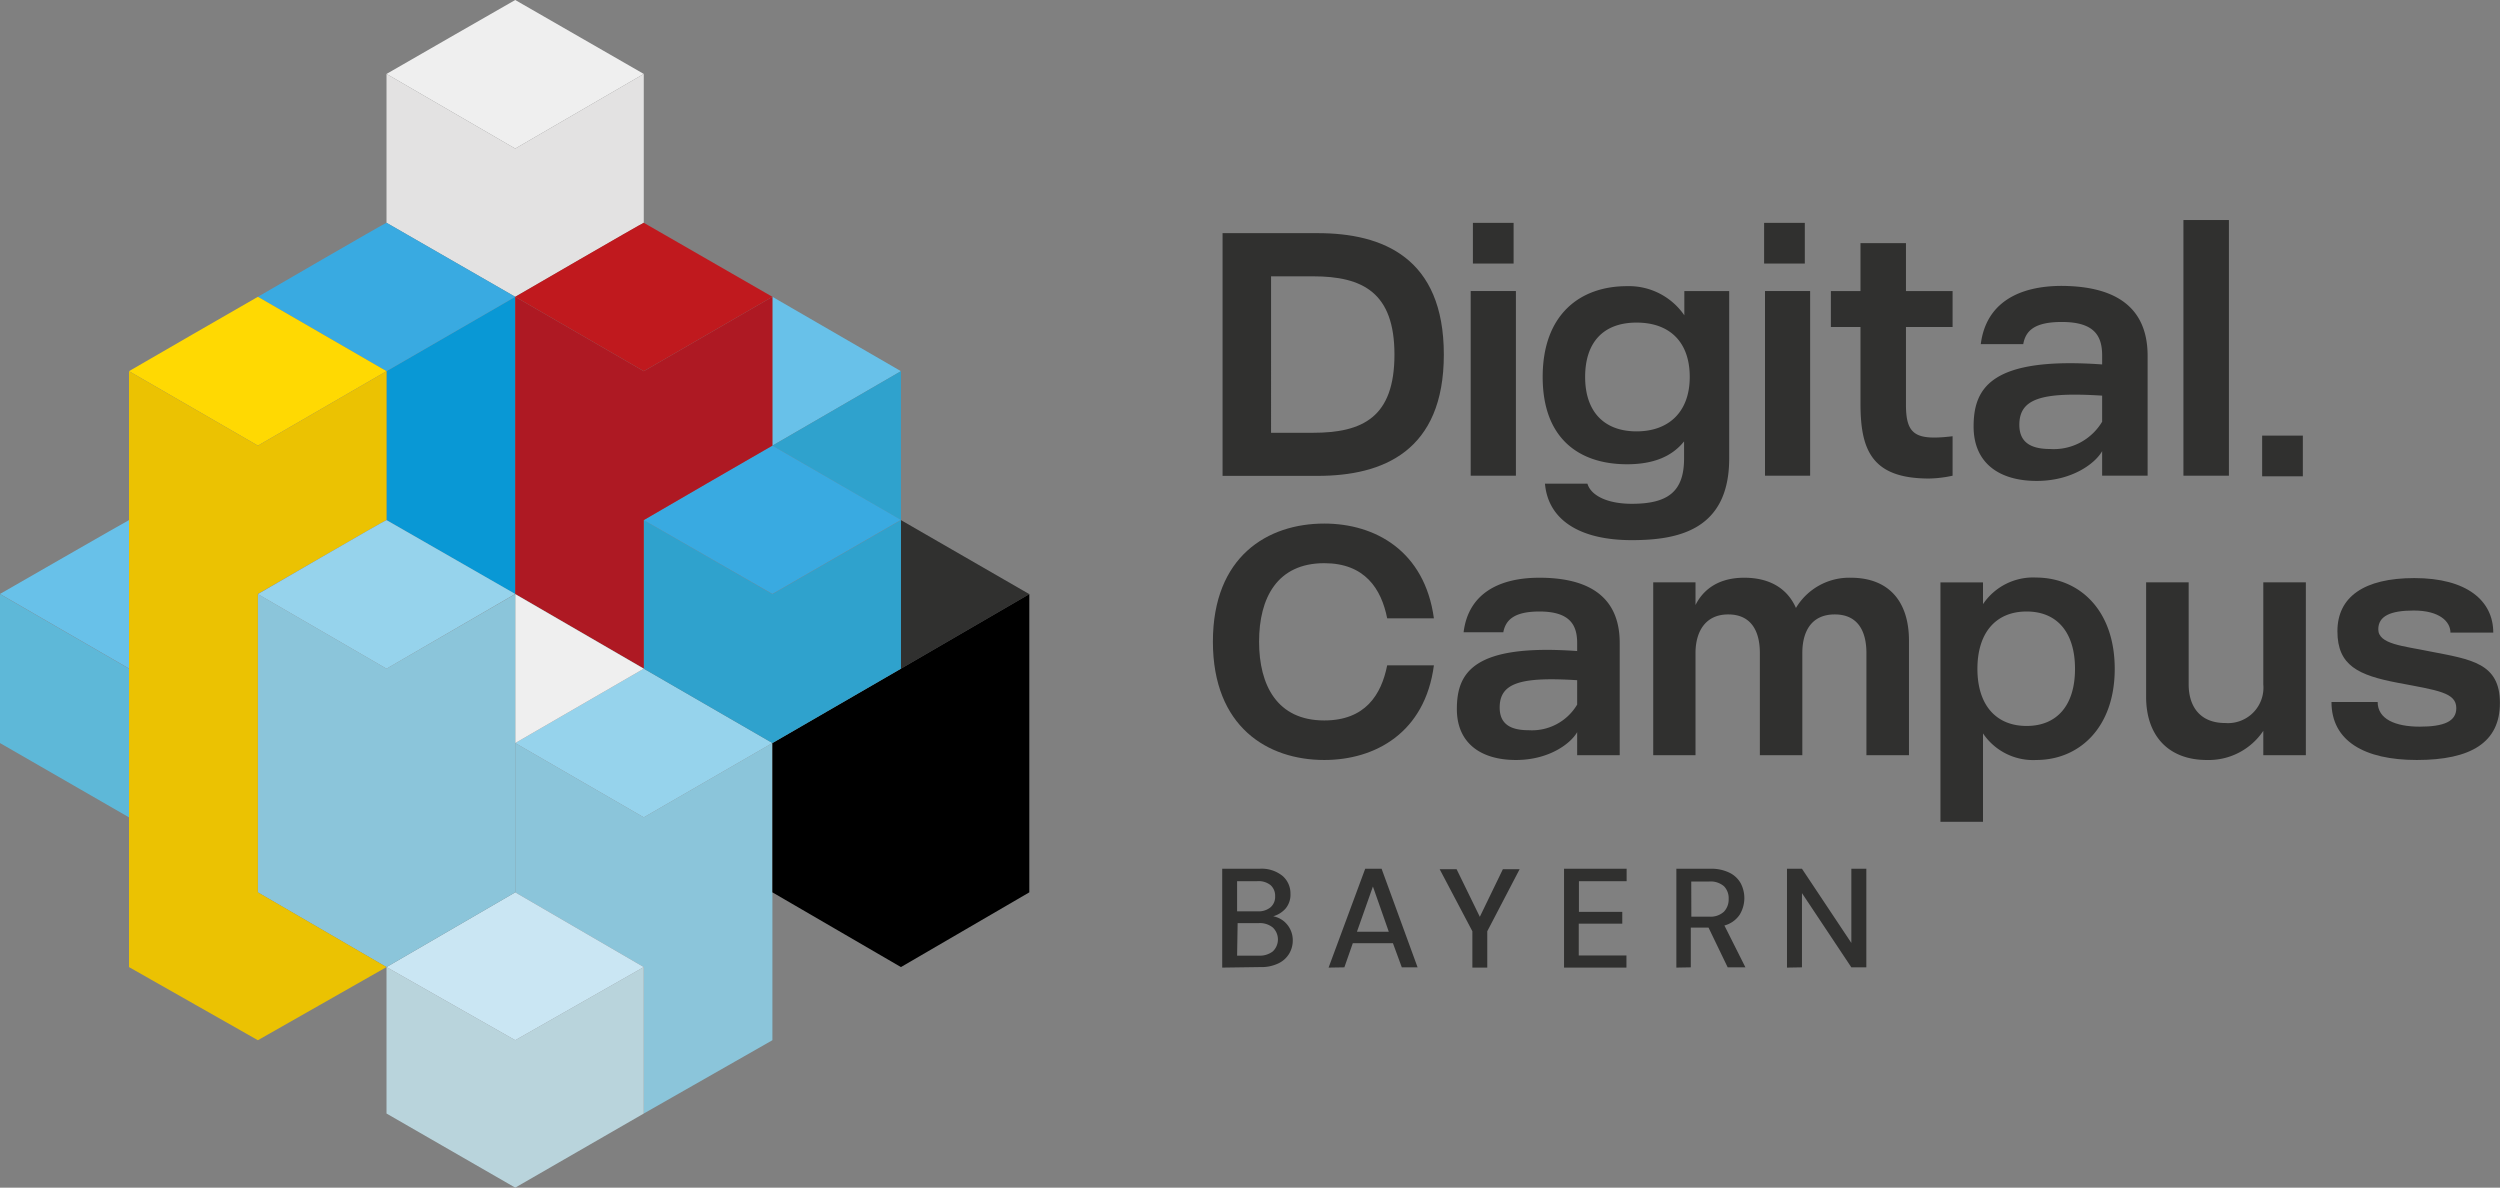 <svg xmlns="http://www.w3.org/2000/svg" viewBox="0 0 282.01 133.97"><rect x="0" y="0" width="282.01" height="133.97" fill="#808080" stroke="none"/><defs><style>.cls-1{fill:#30302f;}.cls-2{fill:#efefef;}.cls-3{fill:#e3e2e2;}.cls-4{fill:#68c1e9;}.cls-5{fill:#0998d5;}.cls-6{fill:#8bc5da;}.cls-7{fill:#96d3ec;}.cls-8{fill:#b9d4dc;}.cls-9{fill:#cae6f3;}.cls-10{fill:#2fa2cd;}.cls-11{fill:#39aae1;}.cls-12{fill:#ae1923;}.cls-13{fill:#c0191e;}.cls-14{fill:#5eb8d8;}.cls-15{fill:#ffd902;}.cls-16{fill:#ebc202;}</style></defs><g id="Ebene_2" data-name="Ebene 2"><g id="Ebene_1-2" data-name="Ebene 1"><path class="cls-1" d="M162.87,40c0,10.91-6.88,13.68-14.23,13.68H137.91V26.3h10.73C156,26.3,162.87,29.08,162.87,40Zm-5.57,0c0-7-3.57-8.83-9.2-8.83h-4.72V48.82h4.72C153.73,48.82,157.3,47.06,157.3,40Z"/><path class="cls-1" d="M165.9,32.83H171V53.66H165.9Z"/><path class="cls-1" d="M195.06,32.83V51.71c0,8.13-5.83,9.22-11,9.22-6,0-9.44-2.38-9.78-6.37h4.79c.37,1.29,2.16,2.27,5,2.27,4.08,0,5.9-1.37,5.9-5.12V49.79c-1.35,1.68-3.41,2.58-6.44,2.58-5.26,0-9.51-2.77-9.51-9.85s4.25-10.24,9.51-10.24A7.58,7.58,0,0,1,190,35.57V32.83Zm-4.45,9.69c0-3.94-2.26-6.13-6-6.13s-5.8,2.22-5.8,6.13,2.13,6.14,5.8,6.14S190.61,46.43,190.61,42.52Z"/><path class="cls-1" d="M199.1,32.83h5.09V53.66H199.1Z"/><path class="cls-1" d="M215,36.89v8.76c0,3.4,1.08,4.06,5.26,3.56v4.45a13.28,13.28,0,0,1-2.67.32c-6.47,0-7.72-3.25-7.72-8.45V36.89h-3.34V32.83h3.34v-5.4H215v5.4h5.26v4.06Z"/><path class="cls-1" d="M242.26,40.14V53.66h-5.13V50.89c-.77,1.37-3.37,3.36-7.38,3.36-4.22,0-7.12-2-7.12-6.14,0-4.37,2-7.89,14.5-7v-1c0-2.19-.84-3.79-4.55-3.79-3.1,0-4.08,1-4.35,2.5h-4.79c.58-4.61,4.22-6.57,9.14-6.57C237.74,32.28,242.26,34,242.26,40.14Zm-5.13,4.49c-6.81-.43-9.34.32-9.34,3.29,0,1.95,1.25,2.73,3.48,2.73a6.35,6.35,0,0,0,5.86-3.08Z"/><path class="cls-1" d="M251.43,24.82V53.66H246.3V24.82Z"/><path class="cls-1" d="M156.48,75.05h5.27c-1,7.61-6.63,10.68-12.37,10.68-6.38,0-12.56-3.73-12.56-13.35S143,59.06,149.38,59.06c5.74,0,11.33,3.08,12.37,10.69h-5.27c-.66-3.33-2.52-6.22-7.1-6.22-5.3,0-7.35,3.91-7.35,8.85s2.05,8.89,7.35,8.89C154,81.27,155.82,78.38,156.48,75.05Z"/><path class="cls-1" d="M182.71,72.53V85.19h-4.8v-2.6c-.73,1.28-3.16,3.14-6.91,3.14-3.95,0-6.66-1.9-6.66-5.74,0-4.1,1.83-7.39,13.57-6.55v-.91c0-2-.79-3.55-4.26-3.55-2.9,0-3.82,1-4.07,2.34H165.1c.53-4.32,3.94-6.15,8.55-6.15C178.48,65.17,182.71,66.78,182.71,72.53Zm-4.8,4.2c-6.38-.4-8.74.3-8.74,3.08,0,1.83,1.17,2.56,3.25,2.56a5.93,5.93,0,0,0,5.49-2.89Z"/><path class="cls-1" d="M215.34,72.27V85.19h-4.8V73.66c0-2.34-.88-4.35-3.57-4.35s-3.66,2-3.66,4.35V85.19h-4.79V73.66c0-2.34-.89-4.35-3.57-4.35s-3.69,2.08-3.69,4.35V85.19h-4.77V65.69h4.77v2.56c.6-1.21,2.05-3.08,5.49-3.08,2.93,0,4.89,1.25,5.84,3.41a7,7,0,0,1,6.18-3.41C213.1,65.17,215.34,67.88,215.34,72.27Z"/><path class="cls-1" d="M238.55,75.45c0,6.63-4,10.28-8.86,10.28a6.81,6.81,0,0,1-6-3V92.7h-4.8v-27h4.8v2.45a6.81,6.81,0,0,1,6-3C234.58,65.17,238.55,68.83,238.55,75.45Zm-4.48,0c0-4.09-2-6.47-5.46-6.47s-5.55,2.38-5.55,6.47,2.11,6.44,5.55,6.44S234.07,79.55,234.07,75.45Z"/><path class="cls-1" d="M242.09,78.6V65.69h4.8V77.21c0,2.34,1.16,4.35,4.13,4.35a4,4,0,0,0,4.29-4.35V65.69h4.8v19.5h-4.8V82.44a7.41,7.41,0,0,1-6.37,3.29C244.61,85.73,242.09,83,242.09,78.6Z"/><path class="cls-1" d="M282,79.3c0,4.46-3.28,6.43-9.37,6.43-5.93,0-9.63-2.15-9.63-6.54h5.21c0,1.93,2,2.78,4.74,2.78s4.13-.59,4.13-2.09c0-1.76-2.08-2-6.56-2.85s-6.85-1.94-6.85-5.82,3-6,8.68-6c5.93,0,8.9,2.56,8.9,6.15h-4.83c0-1.24-1.23-2.49-4.14-2.49-2.62,0-4,.62-4,2.12,0,1.69,2.81,1.87,5.81,2.49C278.79,74.39,282,74.8,282,79.3Z"/><path class="cls-1" d="M137.87,109.15V98h4.19a3.75,3.75,0,0,1,2.62.81,2.61,2.61,0,0,1,.89,2,2.44,2.44,0,0,1-.57,1.7,2.93,2.93,0,0,1-1.38.85,2.69,2.69,0,0,1,1.13.5,2.77,2.77,0,0,1,1.08,2.2,2.9,2.9,0,0,1-.42,1.54,2.82,2.82,0,0,1-1.24,1.09,4.4,4.4,0,0,1-2,.4Zm1.68-6.35h2.31a2.11,2.11,0,0,0,1.47-.46,1.56,1.56,0,0,0,.51-1.24,1.6,1.6,0,0,0-.5-1.24,2.16,2.16,0,0,0-1.52-.46h-2.27Zm0,5H142a2.39,2.39,0,0,0,1.58-.48,1.86,1.86,0,0,0,0-2.69,2.32,2.32,0,0,0-1.58-.5h-2.39Z"/><path class="cls-1" d="M149.87,109.15,154,98h1.85l4.06,11.12h-1.78l-1-2.72H152.6l-.95,2.72Zm3.2-4.05h3.59L154.87,100Z"/><path class="cls-1" d="M166.09,109.15v-4.1l-3.69-7h1.91l2.62,5.37,2.6-5.37h1.89l-3.65,7v4.1Z"/><path class="cls-1" d="M176.43,109.15V98h7.06V99.4h-5.38v3.46H183v1.33h-4.91v3.59h5.38v1.37Z"/><path class="cls-1" d="M189.1,109.15V98h3.83a4.63,4.63,0,0,1,2.17.45,2.91,2.91,0,0,1,1.26,1.19,3.59,3.59,0,0,1-.13,3.56,3,3,0,0,1-1.71,1.2l2.37,4.72h-2l-2.16-4.48h-2v4.48Zm1.69-5.75h2a2.22,2.22,0,0,0,1.68-.56,2,2,0,0,0,.53-1.44,1.93,1.93,0,0,0-.52-1.42,2.3,2.3,0,0,0-1.7-.54h-2Z"/><path class="cls-1" d="M201.58,109.15V98h1.69l5.57,8.37V98h1.69v11.12h-1.69l-5.57-8.37v8.37Z"/><rect class="cls-1" x="199" y="25.14" width="4.59" height="4.59"/><rect class="cls-1" x="255.18" y="49.14" width="4.59" height="4.59"/><rect class="cls-1" x="166.15" y="25.14" width="4.59" height="4.59"/><path class="cls-2" d="M58.12,0C58,.05,43.6,8.34,43.6,8.34l14.52,8.42,14.5-8.42Z"/><path class="cls-3" d="M58.12,16.76,43.6,8.34V25.13h0l14.52,8.35h0c.12-.07,14.33-8.28,14.5-8.35V8.34Z"/><polygon class="cls-4" points="87.13 33.48 87.13 50.27 101.63 41.87 87.13 33.48"/><polygon class="cls-5" points="43.6 41.87 43.6 58.67 43.6 58.67 58.12 67.02 58.12 67.02 58.12 33.48 43.6 41.87"/><polygon class="cls-6" points="58.12 83.82 58.12 100.66 72.62 109.09 72.62 125.61 87.13 117.34 87.13 83.82 72.62 92.2 58.12 83.82"/><polygon class="cls-7" points="72.62 75.43 58.12 83.82 72.62 92.2 87.13 83.82 72.62 75.43"/><polygon class="cls-8" points="58.12 117.34 43.6 109.09 43.6 125.61 58.12 133.97 72.62 125.61 72.62 109.09 58.12 117.34"/><polygon class="cls-9" points="58.12 100.66 43.6 109.09 58.12 117.34 72.62 109.09 58.12 100.66"/><polygon class="cls-1" points="101.63 58.67 101.63 75.43 116.11 67.02 101.63 58.67"/><polygon points="101.63 75.43 101.63 75.43 87.13 83.82 87.13 83.82 87.13 100.66 101.63 109.09 116.11 100.66 116.11 67.02 101.63 75.43"/><polygon class="cls-10" points="101.63 58.67 101.63 41.87 87.13 50.27 87.13 50.27 101.63 58.67"/><polygon class="cls-10" points="87.13 67.02 72.62 58.67 72.62 75.43 87.13 83.82 101.63 75.43 101.63 58.67 87.13 67.02"/><path class="cls-11" d="M87.13,50.27c-.14,0-14.51,8.4-14.51,8.4L87.13,67l14.5-8.35Z"/><path class="cls-12" d="M72.62,58.67S87,50.32,87.13,50.27h0V33.48L72.62,41.87l-14.5-8.39V67l14.5,8.41Z"/><path class="cls-13" d="M72.62,25.13c-.13,0-14.5,8.35-14.5,8.35l14.5,8.39,14.51-8.39Z"/><path class="cls-11" d="M43.6,25.13c-.14,0-14.51,8.35-14.51,8.35L43.6,41.87l14.52-8.39Z"/><polygon class="cls-2" points="58.12 67.02 58.12 83.82 72.62 75.43 58.12 67.02 58.12 67.02 58.12 67.02"/><polygon class="cls-14" points="0 67.02 0 83.82 14.55 92.2 14.55 92.2 14.55 75.43 14.55 75.43 0 67.02"/><path class="cls-15" d="M29.09,33.48c-.13.05-14.54,8.39-14.54,8.39l14.54,8.4,14.51-8.4Z"/><polygon class="cls-6" points="43.6 75.43 29.09 67.02 29.09 100.66 43.6 109.09 58.12 100.66 58.12 67.02 43.6 75.43"/><path class="cls-16" d="M29.09,100.66V67s14.14-8.17,14.51-8.35V41.87l-14.51,8.4-14.54-8.4v67.22l14.54,8.25,14.51-8.25h0Z"/><path class="cls-4" d="M14.55,58.67h0C14.42,58.71,0,67,0,67l14.55,8.41h0Z"/><path class="cls-7" d="M43.6,58.67c-.14,0-14.51,8.35-14.51,8.35L43.6,75.43,58.12,67Z"/></g></g></svg>